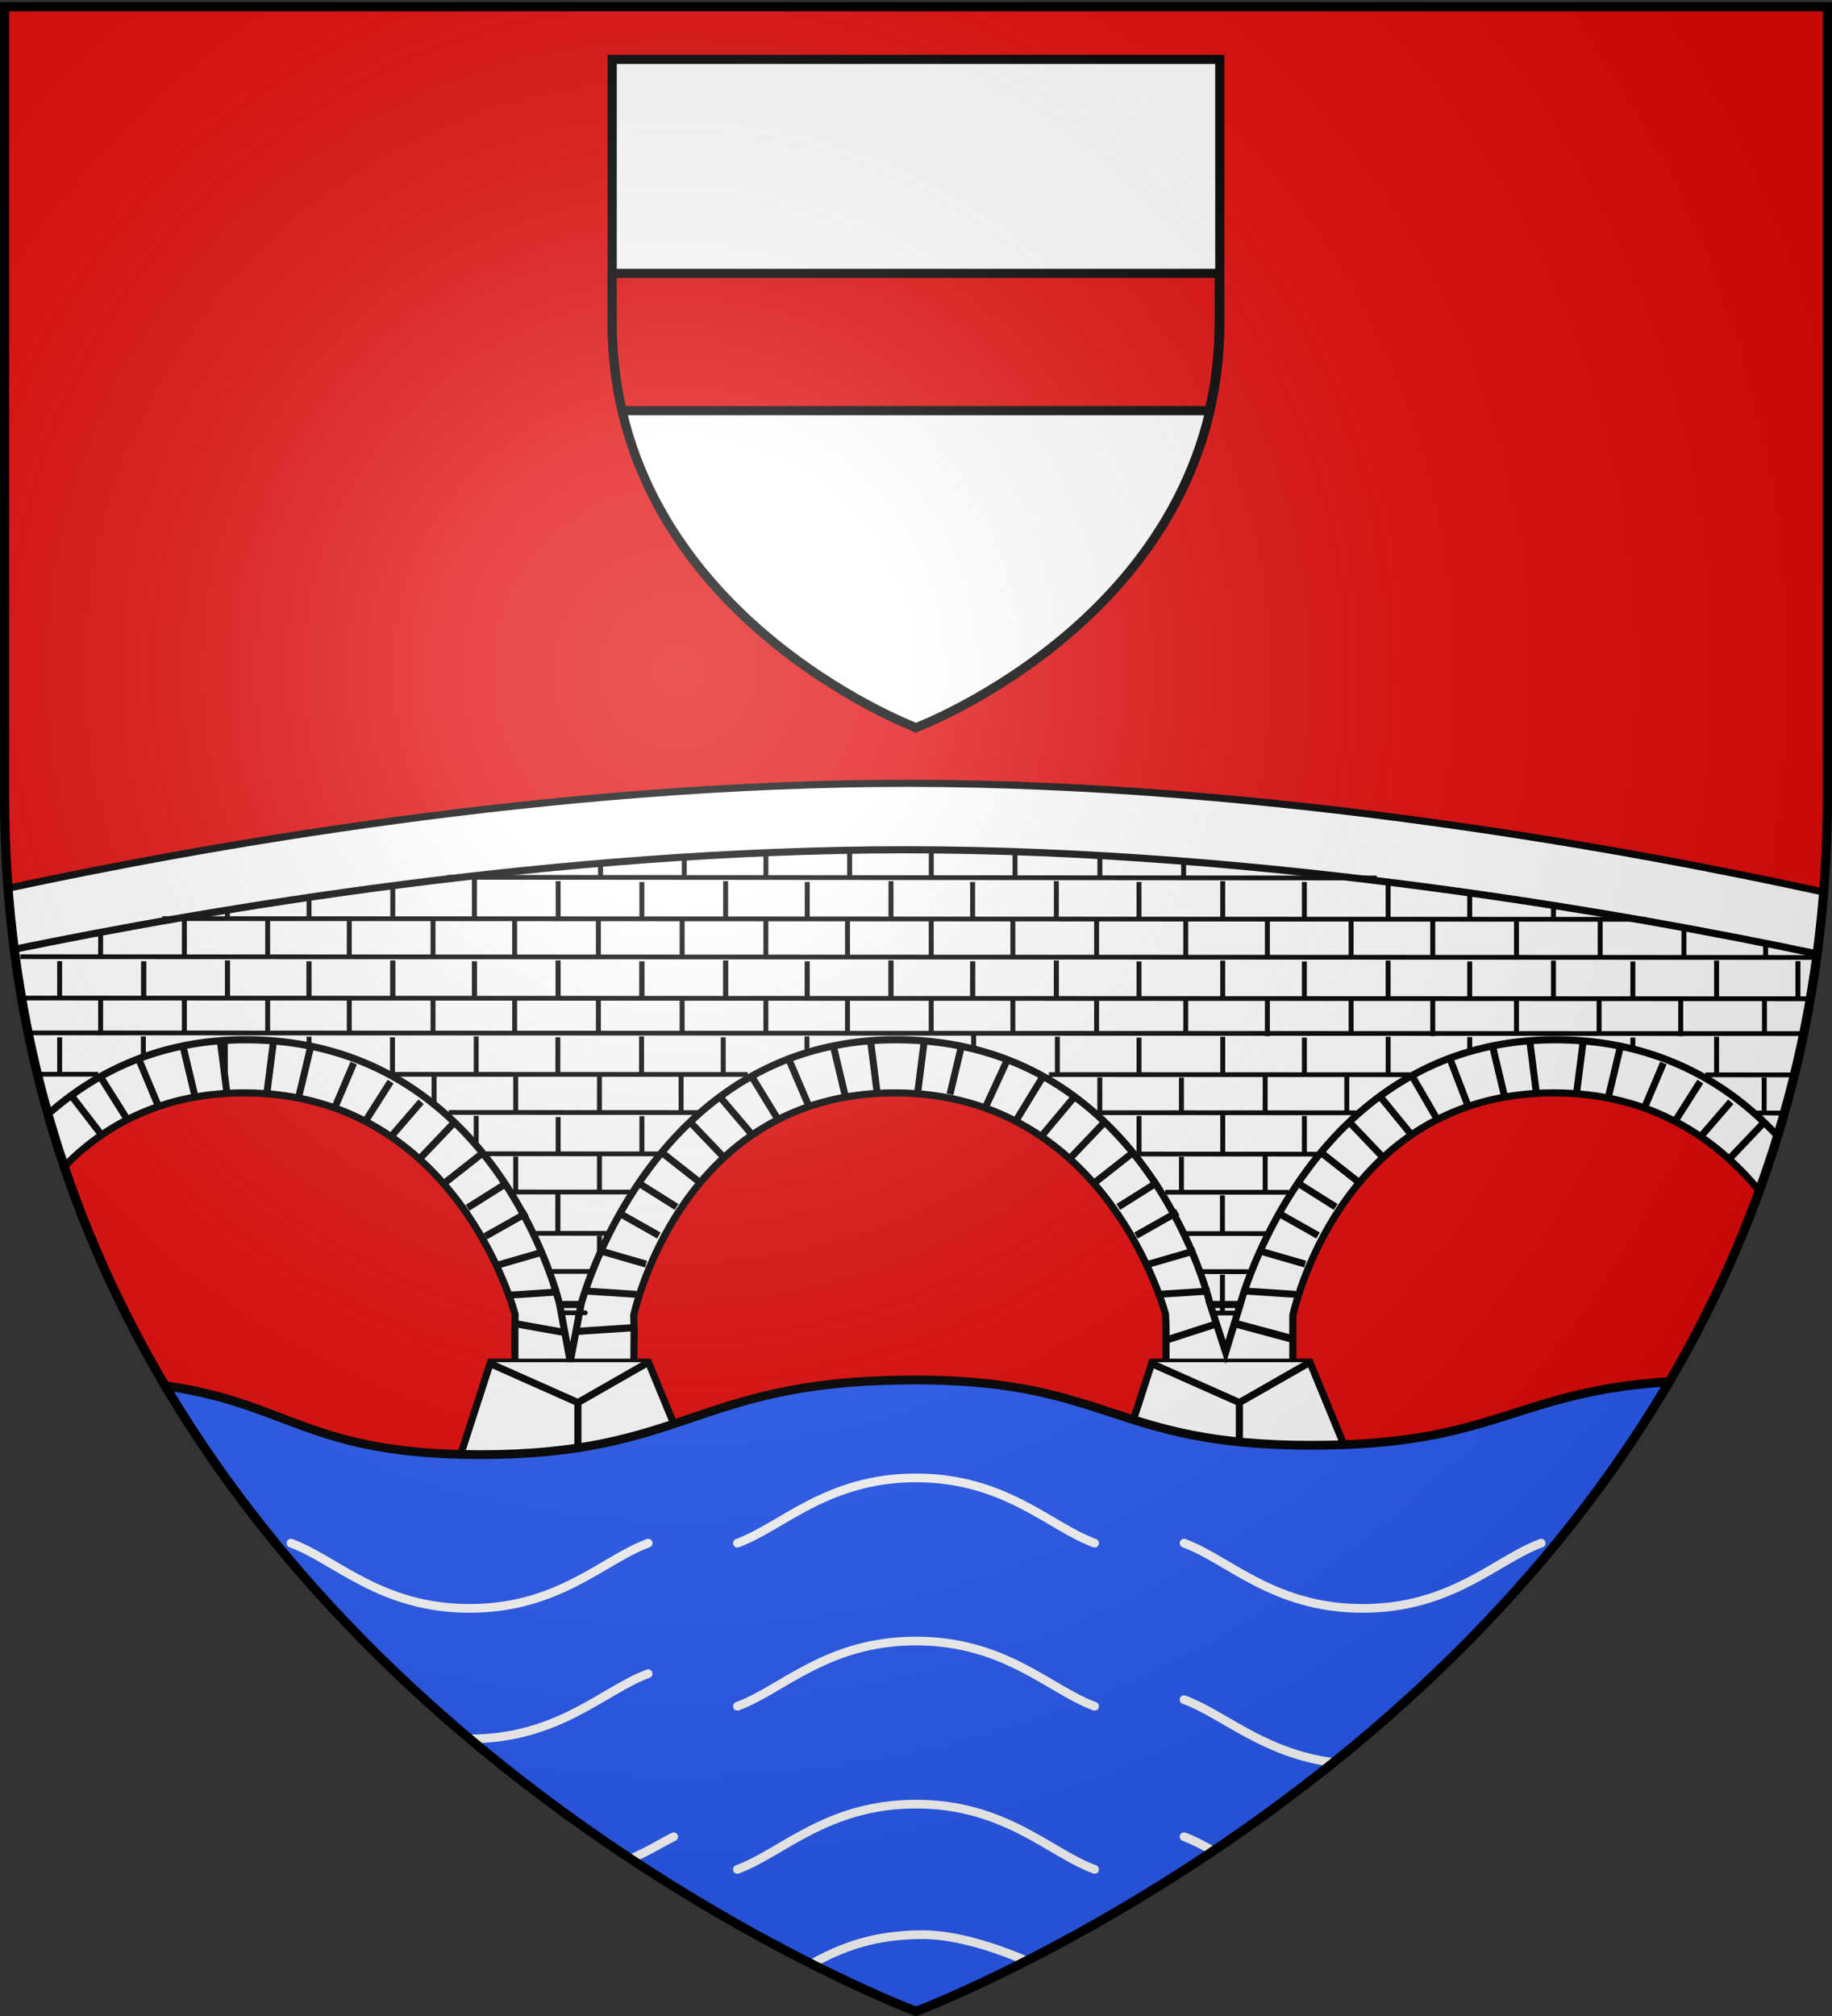 <svg xmlns="http://www.w3.org/2000/svg" xmlns:xlink="http://www.w3.org/1999/xlink" width="600" height="660" version="1.0"><rect width="100%" height="100%" fill="#333333" stroke="none"/><desc>Flag of Canton of Valais (Wallis)</desc><defs><pattern id="n" width="63.433" height="32.822" patternTransform="translate(706.076 -110.317)" patternUnits="userSpaceOnUse"><path d="M1 16.188V1m45.974 15.188v15.634H15.96V16.188M31.467 1v15.188M1 31.822h61.433M1 16.188h61.433" style="fill:none;fill-opacity:1;fill-rule:evenodd;stroke:#000;stroke-width:2;stroke-linecap:square;stroke-linejoin:miter;stroke-miterlimit:4;stroke-dasharray:none;stroke-opacity:1;display:inline"/></pattern><pattern xlink:href="#n" id="o" patternTransform="translate(706.076 -110.317)"/><pattern xlink:href="#n" id="p" patternTransform="translate(706.076 -110.317)"/><pattern xlink:href="#n" id="q" patternTransform="translate(706.076 -110.317)"/><pattern xlink:href="#o" id="u" patternTransform="translate(1455.798 -99.233)"/><pattern xlink:href="#p" id="s" patternTransform="translate(1455.798 -99.233)"/><pattern xlink:href="#q" id="r" patternTransform="translate(1455.798 -99.233)"/><pattern xlink:href="#F" id="E" patternTransform="translate(1455.798 -99.233)"/><pattern xlink:href="#G" id="D" patternTransform="translate(1455.798 -99.233)"/><pattern xlink:href="#H" id="C" patternTransform="translate(1455.798 -99.233)"/><pattern xlink:href="#y" id="F" patternTransform="translate(706.076 -110.317)"/><pattern xlink:href="#y" id="G" patternTransform="translate(706.076 -110.317)"/><pattern xlink:href="#y" id="H" patternTransform="translate(706.076 -110.317)"/><pattern id="y" width="63.433" height="32.822" patternTransform="translate(706.076 -110.317)" patternUnits="userSpaceOnUse"><path d="M1 16.188V1m45.974 15.188v15.634H15.96V16.188M31.467 1v15.188M1 31.822h61.433M1 16.188h61.433" style="fill:none;fill-opacity:1;fill-rule:evenodd;stroke:#000;stroke-width:2;stroke-linecap:square;stroke-linejoin:miter;stroke-miterlimit:4;stroke-dasharray:none;stroke-opacity:1;display:inline"/></pattern><pattern id="aG" width="63.433" height="32.822" patternTransform="translate(706.076 -110.317)" patternUnits="userSpaceOnUse"><path d="M1 16.188V1m45.974 15.188v15.634H15.96V16.188M31.467 1v15.188M1 31.822h61.433M1 16.188h61.433" style="fill:none;fill-opacity:1;fill-rule:evenodd;stroke:#000;stroke-width:2;stroke-linecap:square;stroke-linejoin:miter;stroke-miterlimit:4;stroke-dasharray:none;stroke-opacity:1;display:inline"/></pattern><pattern xlink:href="#aG" id="aH" patternTransform="translate(706.076 -110.317)"/><pattern xlink:href="#aG" id="aI" patternTransform="translate(706.076 -110.317)"/><pattern xlink:href="#aG" id="aJ" patternTransform="translate(706.076 -110.317)"/><pattern xlink:href="#aH" id="aM" patternTransform="translate(1455.798 -99.233)"/><pattern xlink:href="#aI" id="aL" patternTransform="translate(1455.798 -99.233)"/><pattern xlink:href="#aJ" id="aK" patternTransform="translate(1455.798 -99.233)"/><pattern xlink:href="#aX" id="aW" patternTransform="translate(1455.798 -99.233)"/><pattern xlink:href="#aY" id="aV" patternTransform="translate(1455.798 -99.233)"/><pattern xlink:href="#aZ" id="aU" patternTransform="translate(1455.798 -99.233)"/><pattern xlink:href="#aQ" id="aX" patternTransform="translate(706.076 -110.317)"/><pattern xlink:href="#aQ" id="aY" patternTransform="translate(706.076 -110.317)"/><pattern xlink:href="#aQ" id="aZ" patternTransform="translate(706.076 -110.317)"/><pattern id="aQ" width="63.433" height="32.822" patternTransform="translate(706.076 -110.317)" patternUnits="userSpaceOnUse"><path d="M1 16.188V1m45.974 15.188v15.634H15.96V16.188M31.467 1v15.188M1 31.822h61.433M1 16.188h61.433" style="fill:none;fill-opacity:1;fill-rule:evenodd;stroke:#000;stroke-width:2;stroke-linecap:square;stroke-linejoin:miter;stroke-miterlimit:4;stroke-dasharray:none;stroke-opacity:1;display:inline"/></pattern><g id="f"><path id="e" d="M0 0v1h.5z" transform="rotate(18 3.157 -.5)"/><use xlink:href="#e" width="810" height="540" transform="scale(-1 1)"/></g><g id="g"><use xlink:href="#f" width="810" height="540" transform="rotate(72)"/><use xlink:href="#f" width="810" height="540" transform="rotate(144)"/></g><g id="j"><path id="i" d="M0 0v1h.5z" transform="rotate(18 3.157 -.5)"/><use xlink:href="#i" width="810" height="540" transform="scale(-1 1)"/></g><g id="k"><use xlink:href="#j" width="810" height="540" transform="rotate(72)"/><use xlink:href="#j" width="810" height="540" transform="rotate(144)"/></g><g id="L"><path id="K" d="M0 0v1h.5z" transform="rotate(18 3.157 -.5)"/><use xlink:href="#K" width="810" height="540" transform="scale(-1 1)"/></g><g id="M"><use xlink:href="#L" width="810" height="540" transform="rotate(72)"/><use xlink:href="#L" width="810" height="540" transform="rotate(144)"/></g><g id="aa"><path id="Z" d="M0 0v1h.5z" transform="rotate(18 3.157 -.5)"/><use xlink:href="#Z" width="810" height="540" transform="scale(-1 1)"/></g><g id="ab"><use xlink:href="#aa" width="810" height="540" transform="rotate(72)"/><use xlink:href="#aa" width="810" height="540" transform="rotate(144)"/></g><g id="an"><path id="am" d="M0 0v1h.5z" transform="rotate(18 3.157 -.5)"/><use xlink:href="#am" width="810" height="540" transform="scale(-1 1)"/></g><g id="ao"><use xlink:href="#an" width="810" height="540" transform="rotate(72)"/><use xlink:href="#an" width="810" height="540" transform="rotate(144)"/></g><g id="aC"><path id="aB" d="M0 0v1h.5z" transform="rotate(18 3.157 -.5)"/><use xlink:href="#aB" width="810" height="540" transform="scale(-1 1)"/></g><g id="aD"><use xlink:href="#aC" width="810" height="540" transform="rotate(72)"/><use xlink:href="#aC" width="810" height="540" transform="rotate(144)"/></g><g id="bd"><path id="bc" d="M0 0v1h.5z" transform="rotate(18 3.157 -.5)"/><use xlink:href="#bc" width="810" height="540" transform="scale(-1 1)"/></g><g id="be"><use xlink:href="#bd" width="810" height="540" transform="rotate(72)"/><use xlink:href="#bd" width="810" height="540" transform="rotate(144)"/></g><g id="bh"><path id="bg" d="M0 0v1h.5z" transform="rotate(18 3.157 -.5)"/><use xlink:href="#bg" width="810" height="540" transform="scale(-1 1)"/></g><g id="bi"><use xlink:href="#bh" width="810" height="540" transform="rotate(72)"/><use xlink:href="#bh" width="810" height="540" transform="rotate(144)"/></g><radialGradient xlink:href="#a" id="bD" cx="221.445" cy="226.331" r="300" fx="221.445" fy="226.331" gradientTransform="matrix(1.353 0 0 1.349 -77.63 -85.747)" gradientUnits="userSpaceOnUse"/><linearGradient id="a"><stop offset="0" style="stop-color:white;stop-opacity:.314"/><stop offset=".19" style="stop-color:white;stop-opacity:.251"/><stop offset=".6" style="stop-color:#6b6b6b;stop-opacity:.125"/><stop offset="1" style="stop-color:black;stop-opacity:.125"/></linearGradient></defs><g style="display:inline"><path d="M300 658.5s298.5-112.32 298.5-397.772V2.176H1.5v258.552C1.5 546.18 300 658.5 300 658.5" style="fill:#e20909;fill-opacity:1;fill-rule:evenodd;stroke:none;stroke-width:1px;stroke-linecap:butt;stroke-linejoin:miter;stroke-opacity:1"/><g style="display:inline"><path d="M296.611 257.012c-116.068 0-232.064 20.955-294.281 34.312 2.488 32.747 8.949 63.066 18.375 91 13.008-13.23 31.857-23.968 58.812-23.968 69.863 0 88.72 72.5 88.72 72.5l-.063 5.593v31.25h38.75l.312-32.25-.156-4.25s15.281-72.843 85.5-72.843c69.862 0 88.687 72.5 88.687 72.5l.157 3.906v31.719h41.53v-35.282s15.282-72.843 85.5-72.843c32.275 0 53.643 15.475 67.313 32.125 10.849-29.81 18.341-62.382 21.157-97.844-60.46-13.242-180.25-35.625-300.313-35.625z" style="fill:#fff;fill-opacity:1;fill-rule:evenodd;stroke:#000;stroke-width:2.335;stroke-linecap:butt;stroke-linejoin:miter;stroke-miterlimit:4;stroke-opacity:1" transform="translate(.46 -.566)"/><g style="fill:#fff;fill-opacity:1"><path d="m247.487 505.85 15.557-48.083h66.468l19.799 48.084z" style="fill:#fff;fill-opacity:1;fill-rule:evenodd;stroke:#000;stroke-width:3;stroke-linecap:butt;stroke-linejoin:miter;stroke-miterlimit:4;stroke-opacity:1;stroke-dasharray:none" transform="matrix(.778 0 0 .778 -43.988 89.83)"/><path d="m261.63 457.767 38.183 16.971 29.699-16.97M299.813 473.324v31.113" style="fill:#fff;fill-opacity:1;fill-rule:evenodd;stroke:#000;stroke-width:3;stroke-linecap:butt;stroke-linejoin:miter;stroke-miterlimit:4;stroke-opacity:1;stroke-dasharray:none" transform="matrix(.778 0 0 .778 -43.988 89.83)"/></g><g style="fill:#fff;fill-opacity:1"><path d="m247.487 505.85 15.557-48.083h66.468l19.799 48.084z" style="fill:#fff;fill-opacity:1;fill-rule:evenodd;stroke:#000;stroke-width:3;stroke-linecap:butt;stroke-linejoin:miter;stroke-miterlimit:4;stroke-opacity:1;stroke-dasharray:none" transform="matrix(.778 0 0 .778 172.657 89.83)"/><path d="m261.63 457.767 38.183 16.971 29.699-16.97M299.813 473.324v31.113" style="fill:#fff;fill-opacity:1;fill-rule:evenodd;stroke:#000;stroke-width:3;stroke-linecap:butt;stroke-linejoin:miter;stroke-miterlimit:4;stroke-opacity:1;stroke-dasharray:none" transform="matrix(.778 0 0 .778 172.657 89.83)"/></g><path d="m23.366 359.848 9.982 12.99M32.636 353.417l9.118 14.464M45.076 347.537l6.66 15.939M59.617 343.65l3.678 15.42M71.701 341.447l2.102 16.521M182.63 423.505l-16.813 1.101M177.9 410.287l-15.235 4.406M172.122 397.62l-13.66 7.71M165.817 387.708l-13.135 8.26M157.936 377.794l-12.609 9.914M147.954 368.432l-10.508 11.015M137.446 361.273l-9.982 11.565M127.464 354.664l-8.406 13.217M115.38 348.606l-6.304 14.87M101.195 343.65l-3.678 15.42M89.111 341.447l-2.102 16.521" style="fill:none;stroke:#000;stroke-width:2.282;stroke-linecap:butt;stroke-linejoin:miter;stroke-miterlimit:4;stroke-opacity:1;stroke-dasharray:none" transform="translate(.46 -.566)"/><path d="m152.504 737.183 21.599 1.415M158.578 720.203l19.574 5.66M166.003 703.93l17.549 9.905M174.103 691.195l16.873 10.612M184.227 678.46l16.199 12.735M197.051 666.432l13.5 14.15M209.177 655.403l14.198 16.689M222.917 647.37l11.257 18.354M238.212 639.588l8.786 20.476M257.123 634.593l4.724 19.81M272.647 631.763l2.7 21.226" style="fill:none;stroke:#000;stroke-width:2.932;stroke-linecap:butt;stroke-linejoin:miter;stroke-miterlimit:4;stroke-opacity:1;stroke-dasharray:none" transform="matrix(.778 0 0 .778 72.978 -150.88)"/><path d="m152.504 737.183 21.599 1.415M158.578 720.203l19.574 5.66M166.003 703.93l17.549 9.905M174.103 691.195l16.873 10.612M184.227 678.46l16.199 12.735M197.051 666.432l13.5 14.15M209.406 655.403l13.969 16.689M222.688 646.913l11.486 18.811M237.754 640.046l9.244 20.018M257.123 634.593l4.724 19.81M272.647 631.763l2.7 21.226" style="fill:none;stroke:#000;stroke-width:2.932;stroke-linecap:butt;stroke-linejoin:miter;stroke-miterlimit:4;stroke-opacity:1;stroke-dasharray:none" transform="matrix(-.778 0 0 .778 514.84 -150.88)"/><path d="m152.504 737.183 21.599 1.415M158.578 720.203l19.574 5.66M166.003 703.93l17.549 9.905M174.103 691.195l16.873 10.612M184.227 678.46l16.199 12.735M197.051 666.432l13.5 14.15M210.321 656.09l13.054 16.002M223.375 647.142l10.799 18.582M239.127 639.588l7.871 20.476M257.123 634.593l4.724 19.81M272.647 631.763l2.7 21.226" style="fill:none;stroke:#000;stroke-width:2.932;stroke-linecap:butt;stroke-linejoin:miter;stroke-miterlimit:4;stroke-opacity:1;stroke-dasharray:none" transform="matrix(.778 0 0 .778 288.87 -150.88)"/><path d="m576.89 368.432-10.507 11.015M566.383 361.273l-9.982 11.565M556.4 354.664l-8.406 13.217M544.317 348.606l-6.305 14.87M530.131 343.65l-3.677 15.42M518.048 341.447l-2.102 16.521" style="fill:none;stroke:#000;stroke-width:2.282;stroke-linecap:butt;stroke-linejoin:miter;stroke-miterlimit:4;stroke-opacity:1;stroke-dasharray:none" transform="translate(.46 -.566)"/><path d="M182.83 427.637s-20.006-85.649-101.5-86.656c-28.714-.355-50.186 10.3-65.938 24.25m380.5 62.406s-20.037-85.649-101.53-86.656c-81.49-1.008-104.532 86.656-104.532 86.656m370.094 0a370.5 370.5 0 0 0 21.843-55.094c-15.593-16.86-38.498-31.154-71.5-31.562-81.49-1.008-104.562 86.656-104.562 86.656m-222.875 0 3.469 18.687 3.53-18.687zm213.062 0 5.063 15.594 4.75-15.594z" style="fill:none;stroke:#000;stroke-width:2.335;stroke-linecap:butt;stroke-linejoin:miter;stroke-miterlimit:4;stroke-opacity:1" transform="translate(.46 -.566)"/><path d="m381.68 439.229 15.428-4.981" style="fill:none;stroke:#000;stroke-width:2.335;stroke-linecap:butt;stroke-linejoin:miter;stroke-miterlimit:4;stroke-opacity:1;stroke-dasharray:none" transform="translate(.46 -.566)"/><path d="m404.777 434.07 18.267 4.907" style="fill:none;stroke:#000;stroke-width:2.53;stroke-linecap:butt;stroke-linejoin:miter;stroke-miterlimit:4;stroke-opacity:1;stroke-dasharray:none" transform="translate(.46 -.566)"/><path d="m168.436 433.938 15.492 2.771M188.21 436.457l19.146-1.26M594.799 312.887c-60.823-12.818-179.76-34.125-298.907-34.125-114.434 0-228.77 19.65-291.53 32.562" style="fill:none;stroke:#000;stroke-width:2.335;stroke-linecap:butt;stroke-linejoin:miter;stroke-miterlimit:4;stroke-opacity:1;stroke-dasharray:none" transform="translate(.46 -.566)"/><path d="m42.424 816.653 391.254.302M-77.49 834.045l624.674.302" style="fill:none;stroke:#000;stroke-width:2;stroke-linecap:butt;stroke-linejoin:miter;stroke-miterlimit:4;stroke-opacity:1;stroke-dasharray:none" transform="matrix(.778 0 0 .778 113.474 -348.151)"/><path d="m-137.33 816.653 755.625.302M-135.21 834.045l750.635.302" style="fill:none;stroke:#000;stroke-width:2;stroke-linecap:butt;stroke-linejoin:miter;stroke-miterlimit:4;stroke-opacity:1;stroke-dasharray:none" transform="matrix(.778 0 0 .778 113.474 -322.144)"/><path d="m-132.598 816.653 745.246.302M572.038 834.3c44.17.014 10.351.025 36.117.034m-312.436-.138c58.895.019 96.735.038 151.949.055m-427.352-.159 148.628.049m-298.602-.096s-.6.005 25.166.013" style="fill:none;stroke:#000;stroke-width:2;stroke-linecap:butt;stroke-linejoin:miter;stroke-miterlimit:4;stroke-opacity:1;stroke-dasharray:none" transform="matrix(.778 0 0 .778 113.474 -297.206)"/><path d="m593.22 816.908 11.293.047m-287.511-.151c54.632.019 57.545.038 108.763.055M43.07 816.7c40.974.014 54.451.031 105.669.049M333.25 834.196c54.717.019 23.848.038 75.146.055m-349.549-.159c41.039.015 21.48.031 72.778.049" style="fill:none;stroke:#000;stroke-width:2;stroke-linecap:butt;stroke-linejoin:miter;stroke-miterlimit:4;stroke-opacity:1;stroke-dasharray:none" transform="matrix(.778 0 0 .778 113.474 -271.2)"/><path d="m344.669 816.842 51.972.017m-327.393-.11 49.973.016M352.628 834.237c54.15.03-51.913-.012 34.817.014m-308.354-.11 30.37.01" style="fill:none;stroke:#000;stroke-width:2;stroke-linecap:butt;stroke-linejoin:miter;stroke-miterlimit:4;stroke-opacity:1;stroke-dasharray:none" transform="matrix(.778 0 0 .778 113.474 -245.192)"/><path d="M359.256 816.804c54.66.019-29.84.038 21.404.055m-295.888-.11 18.913.007M363.982 834.224c26.889.01-14.935.019 10.673.027m-285.363-.11c25.609.009-1.673.027 8.085.027" style="fill:none;stroke:#000;stroke-width:2;stroke-linecap:butt;stroke-linejoin:miter;stroke-miterlimit:4;stroke-opacity:1;stroke-dasharray:none" transform="matrix(.778 0 0 .778 113.474 -219.185)"/><g style="stroke:#000;stroke-width:2;stroke-miterlimit:4;stroke-opacity:1;stroke-dasharray:none"><path d="M294.864 326.246v14.849" style="fill:none;stroke:#000;stroke-width:2;stroke-linecap:butt;stroke-linejoin:miter;stroke-miterlimit:4;stroke-opacity:1;stroke-dasharray:none" transform="translate(-28.029 25.14)scale(.808)"/><path d="M328.805 325.892v14.85" style="fill:none;stroke:#000;stroke-width:2;stroke-linecap:butt;stroke-linejoin:miter;stroke-miterlimit:4;stroke-opacity:1;stroke-dasharray:none;display:inline" transform="translate(-28.029 25.14)scale(.808)"/></g><g style="stroke:#000;stroke-width:2;stroke-miterlimit:4;stroke-opacity:1;stroke-dasharray:none;display:inline"><path d="M294.864 326.246v14.849" style="fill:none;stroke:#000;stroke-width:2;stroke-linecap:butt;stroke-linejoin:miter;stroke-miterlimit:4;stroke-opacity:1;stroke-dasharray:none" transform="translate(26.132 25.14)scale(.808)"/><path d="M328.805 325.892v14.85" style="fill:none;stroke:#000;stroke-width:2;stroke-linecap:butt;stroke-linejoin:miter;stroke-miterlimit:4;stroke-opacity:1;stroke-dasharray:none;display:inline" transform="translate(26.132 25.14)scale(.808)"/></g><g style="stroke:#000;stroke-width:2;stroke-miterlimit:4;stroke-opacity:1;stroke-dasharray:none;display:inline"><path d="M294.864 326.246v14.849" style="fill:none;stroke:#000;stroke-width:2;stroke-linecap:butt;stroke-linejoin:miter;stroke-miterlimit:4;stroke-opacity:1;stroke-dasharray:none" transform="translate(80.293 25.14)scale(.808)"/><path d="M328.805 325.892v14.85" style="fill:none;stroke:#000;stroke-width:2;stroke-linecap:butt;stroke-linejoin:miter;stroke-miterlimit:4;stroke-opacity:1;stroke-dasharray:none;display:inline" transform="translate(80.293 25.14)scale(.808)"/></g><g style="stroke:#000;stroke-width:2;stroke-miterlimit:4;stroke-opacity:1;stroke-dasharray:none"><path d="M328.805 337.432v3.31" style="fill:none;stroke:#000;stroke-width:2;stroke-linecap:butt;stroke-linejoin:miter;stroke-miterlimit:4;stroke-opacity:1;stroke-dasharray:none;display:inline" transform="translate(-191.196 25.14)scale(.808)"/></g><g style="stroke:#000;stroke-width:2;stroke-miterlimit:4;stroke-opacity:1;stroke-dasharray:none;display:inline"><path d="M294.864 332.09v9.005" style="fill:none;stroke:#000;stroke-width:2;stroke-linecap:butt;stroke-linejoin:miter;stroke-miterlimit:4;stroke-opacity:1;stroke-dasharray:none" transform="translate(-137.035 25.14)scale(.808)"/><path d="M328.805 327.767v12.974" style="fill:none;stroke:#000;stroke-width:2;stroke-linecap:butt;stroke-linejoin:miter;stroke-miterlimit:4;stroke-opacity:1;stroke-dasharray:none;display:inline" transform="translate(-137.035 25.14)scale(.808)"/></g><g style="stroke:#000;stroke-width:2;stroke-miterlimit:4;stroke-opacity:1;stroke-dasharray:none;display:inline"><path d="M294.864 324.702v16.393" style="fill:none;stroke:#000;stroke-width:2;stroke-linecap:butt;stroke-linejoin:miter;stroke-miterlimit:4;stroke-opacity:1;stroke-dasharray:none" transform="translate(-82.874 25.14)scale(.808)"/><path d="M328.805 325.892v14.85" style="fill:none;stroke:#000;stroke-width:2;stroke-linecap:butt;stroke-linejoin:miter;stroke-miterlimit:4;stroke-opacity:1;stroke-dasharray:none;display:inline" transform="translate(-82.874 25.14)scale(.808)"/></g><g style="stroke:#000;stroke-width:2;stroke-miterlimit:4;stroke-opacity:1;stroke-dasharray:none"><path d="M294.864 326.246v14.849" style="fill:none;stroke:#000;stroke-width:2;stroke-linecap:butt;stroke-linejoin:miter;stroke-miterlimit:4;stroke-opacity:1;stroke-dasharray:none" transform="translate(-28.029 51.147)scale(.808)"/><path d="M328.805 325.892v14.85" style="fill:none;stroke:#000;stroke-width:2;stroke-linecap:butt;stroke-linejoin:miter;stroke-miterlimit:4;stroke-opacity:1;stroke-dasharray:none;display:inline" transform="translate(-28.029 51.147)scale(.808)"/></g><g style="stroke:#000;stroke-width:2;stroke-miterlimit:4;stroke-opacity:1;stroke-dasharray:none;display:inline"><path d="M294.864 326.246v14.849" style="fill:none;stroke:#000;stroke-width:2;stroke-linecap:butt;stroke-linejoin:miter;stroke-miterlimit:4;stroke-opacity:1;stroke-dasharray:none" transform="translate(26.132 51.147)scale(.808)"/><path d="M328.805 325.892v14.85" style="fill:none;stroke:#000;stroke-width:2;stroke-linecap:butt;stroke-linejoin:miter;stroke-miterlimit:4;stroke-opacity:1;stroke-dasharray:none;display:inline" transform="translate(26.132 51.147)scale(.808)"/></g><g style="stroke:#000;stroke-width:2;stroke-miterlimit:4;stroke-opacity:1;stroke-dasharray:none;display:inline"><path d="M294.864 326.246v14.849" style="fill:none;stroke:#000;stroke-width:2;stroke-linecap:butt;stroke-linejoin:miter;stroke-miterlimit:4;stroke-opacity:1;stroke-dasharray:none" transform="translate(80.293 51.147)scale(.808)"/><path d="M328.805 325.892v14.85" style="fill:none;stroke:#000;stroke-width:2;stroke-linecap:butt;stroke-linejoin:miter;stroke-miterlimit:4;stroke-opacity:1;stroke-dasharray:none;display:inline" transform="translate(80.293 51.147)scale(.808)"/></g><g style="stroke:#000;stroke-width:2;stroke-miterlimit:4;stroke-opacity:1;stroke-dasharray:none"><path d="M294.864 326.246v14.849" style="fill:none;stroke:#000;stroke-width:2;stroke-linecap:butt;stroke-linejoin:miter;stroke-miterlimit:4;stroke-opacity:1;stroke-dasharray:none" transform="translate(-191.196 51.147)scale(.808)"/><path d="M328.805 325.892v14.85" style="fill:none;stroke:#000;stroke-width:2;stroke-linecap:butt;stroke-linejoin:miter;stroke-miterlimit:4;stroke-opacity:1;stroke-dasharray:none;display:inline" transform="translate(-191.196 51.147)scale(.808)"/></g><g style="stroke:#000;stroke-width:2;stroke-miterlimit:4;stroke-opacity:1;stroke-dasharray:none;display:inline"><path d="M294.864 326.246v14.849" style="fill:none;stroke:#000;stroke-width:2;stroke-linecap:butt;stroke-linejoin:miter;stroke-miterlimit:4;stroke-opacity:1;stroke-dasharray:none" transform="translate(-137.035 51.147)scale(.808)"/><path d="M328.805 325.892v14.85" style="fill:none;stroke:#000;stroke-width:2;stroke-linecap:butt;stroke-linejoin:miter;stroke-miterlimit:4;stroke-opacity:1;stroke-dasharray:none;display:inline" transform="translate(-137.035 51.147)scale(.808)"/></g><g style="stroke:#000;stroke-width:2;stroke-miterlimit:4;stroke-opacity:1;stroke-dasharray:none;display:inline"><path d="M294.864 326.246v14.849" style="fill:none;stroke:#000;stroke-width:2;stroke-linecap:butt;stroke-linejoin:miter;stroke-miterlimit:4;stroke-opacity:1;stroke-dasharray:none" transform="translate(-82.874 51.147)scale(.808)"/><path d="M328.805 325.892v14.85" style="fill:none;stroke:#000;stroke-width:2;stroke-linecap:butt;stroke-linejoin:miter;stroke-miterlimit:4;stroke-opacity:1;stroke-dasharray:none;display:inline" transform="translate(-82.874 51.147)scale(.808)"/></g><g style="stroke:#000;stroke-width:2;stroke-miterlimit:4;stroke-opacity:1;stroke-dasharray:none"><path d="M294.864 326.246v14.849" style="fill:none;stroke:#000;stroke-width:2;stroke-linecap:butt;stroke-linejoin:miter;stroke-miterlimit:4;stroke-opacity:1;stroke-dasharray:none" transform="translate(-28.029 51.147)scale(.808)"/><path d="M328.805 325.892v14.85" style="fill:none;stroke:#000;stroke-width:2;stroke-linecap:butt;stroke-linejoin:miter;stroke-miterlimit:4;stroke-opacity:1;stroke-dasharray:none;display:inline" transform="translate(-28.029 51.147)scale(.808)"/></g><g style="stroke:#000;stroke-width:2;stroke-miterlimit:4;stroke-opacity:1;stroke-dasharray:none;display:inline"><path d="M294.864 326.246v14.849" style="fill:none;stroke:#000;stroke-width:2;stroke-linecap:butt;stroke-linejoin:miter;stroke-miterlimit:4;stroke-opacity:1;stroke-dasharray:none" transform="translate(26.132 51.147)scale(.808)"/><path d="M328.805 325.892v14.85" style="fill:none;stroke:#000;stroke-width:2;stroke-linecap:butt;stroke-linejoin:miter;stroke-miterlimit:4;stroke-opacity:1;stroke-dasharray:none;display:inline" transform="translate(26.132 51.147)scale(.808)"/></g><g style="stroke:#000;stroke-width:2;stroke-miterlimit:4;stroke-opacity:1;stroke-dasharray:none;display:inline"><path d="M294.864 326.246v14.849" style="fill:none;stroke:#000;stroke-width:2;stroke-linecap:butt;stroke-linejoin:miter;stroke-miterlimit:4;stroke-opacity:1;stroke-dasharray:none" transform="translate(80.293 51.147)scale(.808)"/><path d="M328.805 325.892v14.85" style="fill:none;stroke:#000;stroke-width:2;stroke-linecap:butt;stroke-linejoin:miter;stroke-miterlimit:4;stroke-opacity:1;stroke-dasharray:none;display:inline" transform="translate(80.293 51.147)scale(.808)"/></g><g style="stroke:#000;stroke-width:2;stroke-miterlimit:4;stroke-opacity:1;stroke-dasharray:none"><path d="M294.864 326.246v14.849" style="fill:none;stroke:#000;stroke-width:2;stroke-linecap:butt;stroke-linejoin:miter;stroke-miterlimit:4;stroke-opacity:1;stroke-dasharray:none" transform="translate(-191.196 51.147)scale(.808)"/><path d="M328.805 325.892v14.85" style="fill:none;stroke:#000;stroke-width:2;stroke-linecap:butt;stroke-linejoin:miter;stroke-miterlimit:4;stroke-opacity:1;stroke-dasharray:none;display:inline" transform="translate(-191.196 51.147)scale(.808)"/></g><g style="stroke:#000;stroke-width:2;stroke-miterlimit:4;stroke-opacity:1;stroke-dasharray:none;display:inline"><path d="M294.864 326.246v14.849" style="fill:none;stroke:#000;stroke-width:2;stroke-linecap:butt;stroke-linejoin:miter;stroke-miterlimit:4;stroke-opacity:1;stroke-dasharray:none" transform="translate(-137.035 51.147)scale(.808)"/><path d="M328.805 325.892v14.85" style="fill:none;stroke:#000;stroke-width:2;stroke-linecap:butt;stroke-linejoin:miter;stroke-miterlimit:4;stroke-opacity:1;stroke-dasharray:none;display:inline" transform="translate(-137.035 51.147)scale(.808)"/></g><g style="stroke:#000;stroke-width:2;stroke-miterlimit:4;stroke-opacity:1;stroke-dasharray:none;display:inline"><path d="M294.864 326.246v14.849" style="fill:none;stroke:#000;stroke-width:2;stroke-linecap:butt;stroke-linejoin:miter;stroke-miterlimit:4;stroke-opacity:1;stroke-dasharray:none" transform="translate(-82.874 51.147)scale(.808)"/><path d="M328.805 325.892v14.85" style="fill:none;stroke:#000;stroke-width:2;stroke-linecap:butt;stroke-linejoin:miter;stroke-miterlimit:4;stroke-opacity:1;stroke-dasharray:none;display:inline" transform="translate(-82.874 51.147)scale(.808)"/></g><path d="M128.084 340.154v11.993" style="fill:none;stroke:#000;stroke-width:1.615;stroke-linecap:butt;stroke-linejoin:miter;stroke-miterlimit:4;stroke-opacity:1;stroke-dasharray:none" transform="translate(.46 -.566)"/><path d="M155.497 339.868v11.994" style="fill:none;stroke:#000;stroke-width:1.615;stroke-linecap:butt;stroke-linejoin:miter;stroke-miterlimit:4;stroke-opacity:1;stroke-dasharray:none;display:inline" transform="translate(.46 -.566)"/><path d="M182.245 340.154v11.993" style="fill:none;stroke:#000;stroke-width:1.615;stroke-linecap:butt;stroke-linejoin:miter;stroke-miterlimit:4;stroke-opacity:1;stroke-dasharray:none" transform="translate(.46 -.566)"/><path d="M209.658 339.868v11.994" style="fill:none;stroke:#000;stroke-width:1.615;stroke-linecap:butt;stroke-linejoin:miter;stroke-miterlimit:4;stroke-opacity:1;stroke-dasharray:none;display:inline" transform="translate(.46 -.566)"/><path d="M236.406 340.154v11.993" style="fill:none;stroke:#000;stroke-width:1.615;stroke-linecap:butt;stroke-linejoin:miter;stroke-miterlimit:4;stroke-opacity:1;stroke-dasharray:none" transform="translate(.46 -.566)"/><path d="M263.82 339.868v5.403M155.497 365.875v8.965" style="fill:none;stroke:#000;stroke-width:1.615;stroke-linecap:butt;stroke-linejoin:miter;stroke-miterlimit:4;stroke-opacity:1;stroke-dasharray:none;display:inline" transform="translate(.46 -.566)"/><g style="stroke:#000;stroke-width:2;stroke-miterlimit:4;stroke-opacity:1;stroke-dasharray:none;display:inline"><path d="M294.864 326.246v14.849" style="fill:none;stroke:#000;stroke-width:2;stroke-linecap:butt;stroke-linejoin:miter;stroke-miterlimit:4;stroke-opacity:1;stroke-dasharray:none" transform="translate(-55.452 102.092)scale(.808)"/><path d="M328.805 325.892v14.85" style="fill:none;stroke:#000;stroke-width:2;stroke-linecap:butt;stroke-linejoin:miter;stroke-miterlimit:4;stroke-opacity:1;stroke-dasharray:none;display:inline" transform="translate(-55.452 102.092)scale(.808)"/></g><path d="M182.245 391.33v12.778" style="fill:none;stroke:#000;stroke-width:1.667;stroke-linecap:butt;stroke-linejoin:miter;stroke-miterlimit:4;stroke-opacity:1;stroke-dasharray:none" transform="translate(.46 -.566)"/><path d="M19.078 340.154v11.993" style="fill:none;stroke:#000;stroke-width:1.615;stroke-linecap:butt;stroke-linejoin:miter;stroke-miterlimit:4;stroke-opacity:1;stroke-dasharray:none" transform="translate(.46 -.566)"/><path d="M46.491 339.868v6.294" style="fill:none;stroke:#000;stroke-width:1.615;stroke-linecap:butt;stroke-linejoin:miter;stroke-miterlimit:4;stroke-opacity:1;stroke-dasharray:none;display:inline" transform="translate(.46 -.566)"/><g style="stroke:#000;stroke-width:2;stroke-miterlimit:4;stroke-opacity:1;stroke-dasharray:none;display:inline"><path d="M294.864 326.246v14.849" style="fill:none;stroke:#000;stroke-width:2;stroke-linecap:butt;stroke-linejoin:miter;stroke-miterlimit:4;stroke-opacity:1;stroke-dasharray:none" transform="translate(-164.457 76.085)scale(.808)"/><path d="M328.805 325.892v3.602" style="fill:none;stroke:#000;stroke-width:2;stroke-linecap:butt;stroke-linejoin:miter;stroke-miterlimit:4;stroke-opacity:1;stroke-dasharray:none;display:inline" transform="translate(-164.457 76.085)scale(.808)"/></g><g style="stroke:#000;stroke-width:2;stroke-miterlimit:4;stroke-opacity:1;stroke-dasharray:none"><path d="M294.864 326.246v14.849" style="fill:none;stroke:#000;stroke-width:2;stroke-linecap:butt;stroke-linejoin:miter;stroke-miterlimit:4;stroke-opacity:1;stroke-dasharray:none" transform="translate(134.782 51.147)scale(.808)"/><path d="M328.805 325.892v14.85" style="fill:none;stroke:#000;stroke-width:2;stroke-linecap:butt;stroke-linejoin:miter;stroke-miterlimit:4;stroke-opacity:1;stroke-dasharray:none;display:inline" transform="translate(134.782 51.147)scale(.808)"/></g><g style="stroke:#000;stroke-width:2;stroke-miterlimit:4;stroke-opacity:1;stroke-dasharray:none;display:inline"><path d="M294.864 326.246v14.849" style="fill:none;stroke:#000;stroke-width:2;stroke-linecap:butt;stroke-linejoin:miter;stroke-miterlimit:4;stroke-opacity:1;stroke-dasharray:none" transform="translate(188.943 51.147)scale(.808)"/><path d="M328.805 325.892v14.85" style="fill:none;stroke:#000;stroke-width:2;stroke-linecap:butt;stroke-linejoin:miter;stroke-miterlimit:4;stroke-opacity:1;stroke-dasharray:none;display:inline" transform="translate(188.943 51.147)scale(.808)"/></g><g style="stroke:#000;stroke-width:2;stroke-miterlimit:4;stroke-opacity:1;stroke-dasharray:none;display:inline"><path d="M294.864 326.246v14.849" style="fill:none;stroke:#000;stroke-width:2;stroke-linecap:butt;stroke-linejoin:miter;stroke-miterlimit:4;stroke-opacity:1;stroke-dasharray:none" transform="translate(243.103 51.147)scale(.808)"/><path d="M328.805 325.892v14.85" style="fill:none;stroke:#000;stroke-width:2;stroke-linecap:butt;stroke-linejoin:miter;stroke-miterlimit:4;stroke-opacity:1;stroke-dasharray:none;display:inline" transform="translate(243.103 51.147)scale(.808)"/></g><g style="stroke:#000;stroke-width:2;stroke-miterlimit:4;stroke-opacity:1;stroke-dasharray:none"><path d="M294.864 326.246v14.849" style="fill:none;stroke:#000;stroke-width:2;stroke-linecap:butt;stroke-linejoin:miter;stroke-miterlimit:4;stroke-opacity:1;stroke-dasharray:none" transform="translate(134.782 25.14)scale(.808)"/><path d="M328.805 325.892v14.85" style="fill:none;stroke:#000;stroke-width:2;stroke-linecap:butt;stroke-linejoin:miter;stroke-miterlimit:4;stroke-opacity:1;stroke-dasharray:none;display:inline" transform="translate(134.782 25.14)scale(.808)"/></g><g style="stroke:#000;stroke-width:2;stroke-miterlimit:4;stroke-opacity:1;stroke-dasharray:none;display:inline"><path d="M294.864 326.246v14.849" style="fill:none;stroke:#000;stroke-width:2;stroke-linecap:butt;stroke-linejoin:miter;stroke-miterlimit:4;stroke-opacity:1;stroke-dasharray:none" transform="translate(188.943 25.14)scale(.808)"/><path d="M328.805 325.892v14.85" style="fill:none;stroke:#000;stroke-width:2;stroke-linecap:butt;stroke-linejoin:miter;stroke-miterlimit:4;stroke-opacity:1;stroke-dasharray:none;display:inline" transform="translate(188.943 25.14)scale(.808)"/></g><g style="stroke:#000;stroke-width:2;stroke-miterlimit:4;stroke-opacity:1;stroke-dasharray:none;display:inline"><path d="M294.864 330.3v10.795" style="fill:none;stroke:#000;stroke-width:2;stroke-linecap:butt;stroke-linejoin:miter;stroke-miterlimit:4;stroke-opacity:1;stroke-dasharray:none" transform="translate(243.103 25.14)scale(.808)"/><path d="M328.805 335.717v5.024" style="fill:none;stroke:#000;stroke-width:2;stroke-linecap:butt;stroke-linejoin:miter;stroke-miterlimit:4;stroke-opacity:1;stroke-dasharray:none;display:inline" transform="translate(243.103 25.14)scale(.808)"/></g><g style="stroke:#000;stroke-width:2;stroke-miterlimit:4;stroke-opacity:1;stroke-dasharray:none"><path d="M294.864 325.143v6.248" style="fill:none;stroke:#000;stroke-width:2;stroke-linecap:butt;stroke-linejoin:miter;stroke-miterlimit:4;stroke-opacity:1;stroke-dasharray:none" transform="translate(80.63 76.085)scale(.808)"/><path d="M328.805 325.892v14.85" style="fill:none;stroke:#000;stroke-width:2;stroke-linecap:butt;stroke-linejoin:miter;stroke-miterlimit:4;stroke-opacity:1;stroke-dasharray:none;display:inline" transform="translate(80.63 76.085)scale(.808)"/></g><g style="stroke:#000;stroke-width:2;stroke-miterlimit:4;stroke-opacity:1;stroke-dasharray:none;display:inline"><path d="M294.864 326.246v14.849" style="fill:none;stroke:#000;stroke-width:2;stroke-linecap:butt;stroke-linejoin:miter;stroke-miterlimit:4;stroke-opacity:1;stroke-dasharray:none" transform="translate(134.791 76.085)scale(.808)"/><path d="M328.805 325.892v14.85" style="fill:none;stroke:#000;stroke-width:2;stroke-linecap:butt;stroke-linejoin:miter;stroke-miterlimit:4;stroke-opacity:1;stroke-dasharray:none;display:inline" transform="translate(134.791 76.085)scale(.808)"/></g><g style="stroke:#000;stroke-width:2;stroke-miterlimit:4;stroke-opacity:1;stroke-dasharray:none;display:inline"><path d="M294.864 326.246v14.849" style="fill:none;stroke:#000;stroke-width:2;stroke-linecap:butt;stroke-linejoin:miter;stroke-miterlimit:4;stroke-opacity:1;stroke-dasharray:none" transform="translate(188.952 76.085)scale(.808)"/><path d="M328.805 325.892v14.85" style="fill:none;stroke:#000;stroke-width:2;stroke-linecap:butt;stroke-linejoin:miter;stroke-miterlimit:4;stroke-opacity:1;stroke-dasharray:none;display:inline" transform="translate(188.952 76.085)scale(.808)"/></g><g style="stroke:#000;stroke-width:2;stroke-miterlimit:4;stroke-opacity:1;stroke-dasharray:none;display:inline"><path d="M294.864 326.246v16.172" style="fill:none;stroke:#000;stroke-width:2;stroke-linecap:butt;stroke-linejoin:miter;stroke-miterlimit:4;stroke-opacity:1;stroke-dasharray:none" transform="translate(134.791 101.736)scale(.808)"/><path d="M328.805 325.892v16.393" style="fill:none;stroke:#000;stroke-width:2;stroke-linecap:butt;stroke-linejoin:miter;stroke-miterlimit:4;stroke-opacity:1;stroke-dasharray:none;display:inline" transform="translate(134.791 101.736)scale(.808)"/></g><g style="stroke:#000;stroke-width:2;stroke-miterlimit:4;stroke-opacity:1;stroke-dasharray:none;display:inline"><path d="M294.864 326.246v14.849" style="fill:none;stroke:#000;stroke-width:2;stroke-linecap:butt;stroke-linejoin:miter;stroke-miterlimit:4;stroke-opacity:1;stroke-dasharray:none" transform="translate(188.952 101.736)scale(.808)"/></g><path d="M399.9 391.882v11.994M399.9 417.89v11.993" style="fill:none;stroke:#000;stroke-width:1.615;stroke-linecap:butt;stroke-linejoin:miter;stroke-miterlimit:4;stroke-opacity:1;stroke-dasharray:none;display:inline" transform="translate(.46 -.566)"/><g style="stroke:#000;stroke-width:2;stroke-miterlimit:4;stroke-opacity:1;stroke-dasharray:none"><path d="M294.864 326.246v14.849" style="fill:none;stroke:#000;stroke-width:2;stroke-linecap:butt;stroke-linejoin:miter;stroke-miterlimit:4;stroke-opacity:1;stroke-dasharray:none" transform="translate(296.524 51.147)scale(.808)"/><path d="M328.805 325.892v14.85" style="fill:none;stroke:#000;stroke-width:2;stroke-linecap:butt;stroke-linejoin:miter;stroke-miterlimit:4;stroke-opacity:1;stroke-dasharray:none;display:inline" transform="translate(296.524 51.147)scale(.808)"/></g><path d="M588.38 315.216v11.993" style="fill:none;stroke:#000;stroke-width:1.615;stroke-linecap:butt;stroke-linejoin:miter;stroke-miterlimit:4;stroke-opacity:1;stroke-dasharray:none" transform="translate(.46 -.566)"/><g style="stroke:#000;stroke-width:2;stroke-miterlimit:4;stroke-opacity:1;stroke-dasharray:none;display:inline"><path d="M294.864 326.246v5.807" style="fill:none;stroke:#000;stroke-width:2;stroke-linecap:butt;stroke-linejoin:miter;stroke-miterlimit:4;stroke-opacity:1;stroke-dasharray:none" transform="translate(243.103 75.907)scale(.808)"/></g><g style="stroke:#000;stroke-width:2;stroke-miterlimit:4;stroke-opacity:1;stroke-dasharray:none"><path d="M294.864 326.246v5.145" style="fill:none;stroke:#000;stroke-width:2;stroke-linecap:butt;stroke-linejoin:miter;stroke-miterlimit:4;stroke-opacity:1;stroke-dasharray:none" transform="translate(296.524 76.085)scale(.808)"/><path d="M328.805 325.892v14.85" style="fill:none;stroke:#000;stroke-width:2;stroke-linecap:butt;stroke-linejoin:miter;stroke-miterlimit:4;stroke-opacity:1;stroke-dasharray:none;display:inline" transform="translate(296.524 76.085)scale(.808)"/></g><path d="M19.078 315.216v11.993" style="fill:none;stroke:#000;stroke-width:1.615;stroke-linecap:butt;stroke-linejoin:miter;stroke-miterlimit:4;stroke-opacity:1;stroke-dasharray:none" transform="translate(.46 -.566)"/><g style="stroke:#000;stroke-width:2;stroke-miterlimit:4;stroke-opacity:1;stroke-dasharray:none"><path d="M294.864 334.667v6.428" style="fill:none;stroke:#000;stroke-width:2;stroke-linecap:butt;stroke-linejoin:miter;stroke-miterlimit:4;stroke-opacity:1;stroke-dasharray:none" transform="translate(-41.567 11.602)scale(.808)"/><path d="M328.805 332.442v8.3" style="fill:none;stroke:#000;stroke-width:2;stroke-linecap:butt;stroke-linejoin:miter;stroke-miterlimit:4;stroke-opacity:1;stroke-dasharray:none;display:inline" transform="translate(-41.567 11.602)scale(.808)"/></g><g style="stroke:#000;stroke-width:2;stroke-miterlimit:4;stroke-opacity:1;stroke-dasharray:none;display:inline"><path d="M294.864 330.612v10.483" style="fill:none;stroke:#000;stroke-width:2;stroke-linecap:butt;stroke-linejoin:miter;stroke-miterlimit:4;stroke-opacity:1;stroke-dasharray:none" transform="translate(12.594 11.602)scale(.808)"/><path d="M328.805 329.635v11.106" style="fill:none;stroke:#000;stroke-width:2;stroke-linecap:butt;stroke-linejoin:miter;stroke-miterlimit:4;stroke-opacity:1;stroke-dasharray:none;display:inline" transform="translate(12.594 11.602)scale(.808)"/></g><g style="stroke:#000;stroke-width:2;stroke-miterlimit:4;stroke-opacity:1;stroke-dasharray:none;display:inline"><path d="M294.864 329.988v11.107" style="fill:none;stroke:#000;stroke-width:2;stroke-linecap:butt;stroke-linejoin:miter;stroke-miterlimit:4;stroke-opacity:1;stroke-dasharray:none" transform="translate(66.755 11.602)scale(.808)"/><path d="M328.805 330.259v10.482" style="fill:none;stroke:#000;stroke-width:2;stroke-linecap:butt;stroke-linejoin:miter;stroke-miterlimit:4;stroke-opacity:1;stroke-dasharray:none;display:inline" transform="translate(66.755 11.602)scale(.808)"/></g><g style="stroke:#000;stroke-width:2;stroke-miterlimit:4;stroke-opacity:1;stroke-dasharray:none;display:inline"><path d="M294.864 332.172v8.923" style="fill:none;stroke:#000;stroke-width:2;stroke-linecap:butt;stroke-linejoin:miter;stroke-miterlimit:4;stroke-opacity:1;stroke-dasharray:none" transform="translate(121.975 11.602)scale(.808)"/><path d="M328.805 334.001v6.74" style="fill:none;stroke:#000;stroke-width:2;stroke-linecap:butt;stroke-linejoin:miter;stroke-miterlimit:4;stroke-opacity:1;stroke-dasharray:none;display:inline" transform="translate(121.975 11.602)scale(.808)"/></g><g style="stroke:#000;stroke-width:2;stroke-miterlimit:4;stroke-opacity:1;stroke-dasharray:none"><path d="M294.864 326.246v14.849" style="fill:none;stroke:#000;stroke-width:2;stroke-linecap:butt;stroke-linejoin:miter;stroke-miterlimit:4;stroke-opacity:1;stroke-dasharray:none" transform="translate(-14.847 37.61)scale(.808)"/><path d="M328.805 325.892v14.85" style="fill:none;stroke:#000;stroke-width:2;stroke-linecap:butt;stroke-linejoin:miter;stroke-miterlimit:4;stroke-opacity:1;stroke-dasharray:none;display:inline" transform="translate(-14.847 37.61)scale(.808)"/></g><g style="stroke:#000;stroke-width:2;stroke-miterlimit:4;stroke-opacity:1;stroke-dasharray:none;display:inline"><path d="M294.864 326.246v14.849" style="fill:none;stroke:#000;stroke-width:2;stroke-linecap:butt;stroke-linejoin:miter;stroke-miterlimit:4;stroke-opacity:1;stroke-dasharray:none" transform="translate(39.314 37.61)scale(.808)"/><path d="M328.805 325.892v14.85" style="fill:none;stroke:#000;stroke-width:2;stroke-linecap:butt;stroke-linejoin:miter;stroke-miterlimit:4;stroke-opacity:1;stroke-dasharray:none;display:inline" transform="translate(39.314 37.61)scale(.808)"/></g><g style="stroke:#000;stroke-width:2;stroke-miterlimit:4;stroke-opacity:1;stroke-dasharray:none;display:inline"><path d="M294.864 326.246v14.849" style="fill:none;stroke:#000;stroke-width:2;stroke-linecap:butt;stroke-linejoin:miter;stroke-miterlimit:4;stroke-opacity:1;stroke-dasharray:none" transform="translate(93.474 37.61)scale(.808)"/><path d="M328.805 325.892v14.85" style="fill:none;stroke:#000;stroke-width:2;stroke-linecap:butt;stroke-linejoin:miter;stroke-miterlimit:4;stroke-opacity:1;stroke-dasharray:none;display:inline" transform="translate(93.474 37.61)scale(.808)"/></g><g style="stroke:#000;stroke-width:2;stroke-miterlimit:4;stroke-opacity:1;stroke-dasharray:none"><path d="M328.805 326.516v14.225" style="fill:none;stroke:#000;stroke-width:2;stroke-linecap:butt;stroke-linejoin:miter;stroke-miterlimit:4;stroke-opacity:1;stroke-dasharray:none;display:inline" transform="translate(-178.014 37.61)scale(.808)"/></g><g style="stroke:#000;stroke-width:2;stroke-miterlimit:4;stroke-opacity:1;stroke-dasharray:none;display:inline"><path d="M294.864 326.576v14.519" style="fill:none;stroke:#000;stroke-width:2;stroke-linecap:butt;stroke-linejoin:miter;stroke-miterlimit:4;stroke-opacity:1;stroke-dasharray:none" transform="translate(-123.853 37.61)scale(.808)"/><path d="M328.805 326.223v14.518" style="fill:none;stroke:#000;stroke-width:2;stroke-linecap:butt;stroke-linejoin:miter;stroke-miterlimit:4;stroke-opacity:1;stroke-dasharray:none;display:inline" transform="translate(-123.853 37.61)scale(.808)"/></g><g style="stroke:#000;stroke-width:2;stroke-miterlimit:4;stroke-opacity:1;stroke-dasharray:none;display:inline"><path d="M294.864 326.246v14.849" style="fill:none;stroke:#000;stroke-width:2;stroke-linecap:butt;stroke-linejoin:miter;stroke-miterlimit:4;stroke-opacity:1;stroke-dasharray:none" transform="translate(-69.692 37.61)scale(.808)"/><path d="M328.805 325.892v14.85" style="fill:none;stroke:#000;stroke-width:2;stroke-linecap:butt;stroke-linejoin:miter;stroke-miterlimit:4;stroke-opacity:1;stroke-dasharray:none;display:inline" transform="translate(-69.692 37.61)scale(.808)"/></g><g style="stroke:#000;stroke-width:2;stroke-miterlimit:4;stroke-opacity:1;stroke-dasharray:none"><path d="M294.864 326.246v14.849" style="fill:none;stroke:#000;stroke-width:2;stroke-linecap:butt;stroke-linejoin:miter;stroke-miterlimit:4;stroke-opacity:1;stroke-dasharray:none" transform="translate(-14.847 63.26)scale(.808)"/><path d="M328.805 325.892v14.85" style="fill:none;stroke:#000;stroke-width:2;stroke-linecap:butt;stroke-linejoin:miter;stroke-miterlimit:4;stroke-opacity:1;stroke-dasharray:none;display:inline" transform="translate(-14.847 63.26)scale(.808)"/></g><g style="stroke:#000;stroke-width:2;stroke-miterlimit:4;stroke-opacity:1;stroke-dasharray:none;display:inline"><path d="M294.864 326.246v14.849" style="fill:none;stroke:#000;stroke-width:2;stroke-linecap:butt;stroke-linejoin:miter;stroke-miterlimit:4;stroke-opacity:1;stroke-dasharray:none" transform="translate(39.314 63.26)scale(.808)"/><path d="M328.805 325.892v14.85" style="fill:none;stroke:#000;stroke-width:2;stroke-linecap:butt;stroke-linejoin:miter;stroke-miterlimit:4;stroke-opacity:1;stroke-dasharray:none;display:inline" transform="translate(39.314 63.26)scale(.808)"/></g><g style="stroke:#000;stroke-width:2;stroke-miterlimit:4;stroke-opacity:1;stroke-dasharray:none;display:inline"><path d="M294.864 326.246v14.849" style="fill:none;stroke:#000;stroke-width:2;stroke-linecap:butt;stroke-linejoin:miter;stroke-miterlimit:4;stroke-opacity:1;stroke-dasharray:none" transform="translate(93.474 63.26)scale(.808)"/><path d="M328.805 325.892v14.85" style="fill:none;stroke:#000;stroke-width:2;stroke-linecap:butt;stroke-linejoin:miter;stroke-miterlimit:4;stroke-opacity:1;stroke-dasharray:none;display:inline" transform="translate(93.474 63.26)scale(.808)"/></g><g style="stroke:#000;stroke-width:2;stroke-miterlimit:4;stroke-opacity:1;stroke-dasharray:none"><path d="M328.805 326.516v14.225" style="fill:none;stroke:#000;stroke-width:2;stroke-linecap:butt;stroke-linejoin:miter;stroke-miterlimit:4;stroke-opacity:1;stroke-dasharray:none;display:inline" transform="translate(-178.014 63.26)scale(.808)"/></g><g style="stroke:#000;stroke-width:2;stroke-miterlimit:4;stroke-opacity:1;stroke-dasharray:none;display:inline"><path d="M294.864 326.576v14.519" style="fill:none;stroke:#000;stroke-width:2;stroke-linecap:butt;stroke-linejoin:miter;stroke-miterlimit:4;stroke-opacity:1;stroke-dasharray:none" transform="translate(-123.853 63.26)scale(.808)"/><path d="M328.805 326.223v14.518" style="fill:none;stroke:#000;stroke-width:2;stroke-linecap:butt;stroke-linejoin:miter;stroke-miterlimit:4;stroke-opacity:1;stroke-dasharray:none;display:inline" transform="translate(-123.853 63.26)scale(.808)"/></g><g style="stroke:#000;stroke-width:2;stroke-miterlimit:4;stroke-opacity:1;stroke-dasharray:none;display:inline"><path d="M294.864 326.246v14.849" style="fill:none;stroke:#000;stroke-width:2;stroke-linecap:butt;stroke-linejoin:miter;stroke-miterlimit:4;stroke-opacity:1;stroke-dasharray:none" transform="translate(-69.692 63.26)scale(.808)"/><path d="M328.805 325.892v14.85" style="fill:none;stroke:#000;stroke-width:2;stroke-linecap:butt;stroke-linejoin:miter;stroke-miterlimit:4;stroke-opacity:1;stroke-dasharray:none;display:inline" transform="translate(-69.692 63.26)scale(.808)"/></g><g style="stroke:#000;stroke-width:2;stroke-miterlimit:4;stroke-opacity:1;stroke-dasharray:none"><path d="M328.805 326.516v11.106" style="fill:none;stroke:#000;stroke-width:2;stroke-linecap:butt;stroke-linejoin:miter;stroke-miterlimit:4;stroke-opacity:1;stroke-dasharray:none;display:inline" transform="translate(-123.507 88.554)scale(.808)"/></g><g style="stroke:#000;stroke-width:2;stroke-miterlimit:4;stroke-opacity:1;stroke-dasharray:none;display:inline"><path d="M294.864 326.576v14.519" style="fill:none;stroke:#000;stroke-width:2;stroke-linecap:butt;stroke-linejoin:miter;stroke-miterlimit:4;stroke-opacity:1;stroke-dasharray:none" transform="translate(-69.346 88.554)scale(.808)"/><path d="M328.805 326.223v14.518" style="fill:none;stroke:#000;stroke-width:2;stroke-linecap:butt;stroke-linejoin:miter;stroke-miterlimit:4;stroke-opacity:1;stroke-dasharray:none;display:inline" transform="translate(-69.346 88.554)scale(.808)"/></g><g style="stroke:#000;stroke-width:2;stroke-miterlimit:4;stroke-opacity:1;stroke-dasharray:none;display:inline"><path d="M294.864 326.246v14.849" style="fill:none;stroke:#000;stroke-width:2;stroke-linecap:butt;stroke-linejoin:miter;stroke-miterlimit:4;stroke-opacity:1;stroke-dasharray:none" transform="translate(-15.185 88.554)scale(.808)"/></g><g style="stroke:#000;stroke-width:2;stroke-miterlimit:4;stroke-opacity:1;stroke-dasharray:none;display:inline"><path d="M294.864 326.576v14.519" style="fill:none;stroke:#000;stroke-width:2;stroke-linecap:butt;stroke-linejoin:miter;stroke-miterlimit:4;stroke-opacity:1;stroke-dasharray:none" transform="translate(-69.346 114.753)scale(.808)"/><path d="M328.805 326.223v14.518" style="fill:none;stroke:#000;stroke-width:2;stroke-linecap:butt;stroke-linejoin:miter;stroke-miterlimit:4;stroke-opacity:1;stroke-dasharray:none;display:inline" transform="translate(-69.346 114.753)scale(.808)"/></g><g style="stroke:#000;stroke-width:2;stroke-miterlimit:4;stroke-opacity:1;stroke-dasharray:none;display:inline"><path d="M328.805 326.223v6.72" style="fill:none;stroke:#000;stroke-width:2;stroke-linecap:butt;stroke-linejoin:miter;stroke-miterlimit:4;stroke-opacity:1;stroke-dasharray:none;display:inline" transform="translate(-69.346 140.952)scale(.808)"/></g><g style="stroke:#000;stroke-width:2;stroke-miterlimit:4;stroke-opacity:1;stroke-dasharray:none"><path d="M294.864 326.246v14.849" style="fill:none;stroke:#000;stroke-width:2;stroke-linecap:butt;stroke-linejoin:miter;stroke-miterlimit:4;stroke-opacity:1;stroke-dasharray:none" transform="translate(285.836 37.61)scale(.808)"/><path d="M328.805 329.011v11.73" style="fill:none;stroke:#000;stroke-width:2;stroke-linecap:butt;stroke-linejoin:miter;stroke-miterlimit:4;stroke-opacity:1;stroke-dasharray:none;display:inline" transform="translate(285.836 37.61)scale(.808)"/></g><g style="stroke:#000;stroke-width:2;stroke-miterlimit:4;stroke-opacity:1;stroke-dasharray:none;display:inline"><path d="M294.864 335.29v5.805" style="fill:none;stroke:#000;stroke-width:2;stroke-linecap:butt;stroke-linejoin:miter;stroke-miterlimit:4;stroke-opacity:1;stroke-dasharray:none" transform="translate(339.997 37.61)scale(.808)"/></g><g style="stroke:#000;stroke-width:2;stroke-miterlimit:4;stroke-opacity:1;stroke-dasharray:none"><path d="M328.805 326.516v14.225" style="fill:none;stroke:#000;stroke-width:2;stroke-linecap:butt;stroke-linejoin:miter;stroke-miterlimit:4;stroke-opacity:1;stroke-dasharray:none;display:inline" transform="translate(122.669 37.61)scale(.808)"/></g><g style="stroke:#000;stroke-width:2;stroke-miterlimit:4;stroke-opacity:1;stroke-dasharray:none;display:inline"><path d="M294.864 326.576v14.519" style="fill:none;stroke:#000;stroke-width:2;stroke-linecap:butt;stroke-linejoin:miter;stroke-miterlimit:4;stroke-opacity:1;stroke-dasharray:none" transform="translate(176.83 37.61)scale(.808)"/><path d="M328.805 326.223v14.518" style="fill:none;stroke:#000;stroke-width:2;stroke-linecap:butt;stroke-linejoin:miter;stroke-miterlimit:4;stroke-opacity:1;stroke-dasharray:none;display:inline" transform="translate(176.83 37.61)scale(.808)"/></g><g style="stroke:#000;stroke-width:2;stroke-miterlimit:4;stroke-opacity:1;stroke-dasharray:none;display:inline"><path d="M294.864 326.246v14.849" style="fill:none;stroke:#000;stroke-width:2;stroke-linecap:butt;stroke-linejoin:miter;stroke-miterlimit:4;stroke-opacity:1;stroke-dasharray:none" transform="translate(230.99 37.61)scale(.808)"/><path d="M328.805 325.892v14.85" style="fill:none;stroke:#000;stroke-width:2;stroke-linecap:butt;stroke-linejoin:miter;stroke-miterlimit:4;stroke-opacity:1;stroke-dasharray:none;display:inline" transform="translate(230.99 37.61)scale(.808)"/></g><g style="stroke:#000;stroke-width:2;stroke-miterlimit:4;stroke-opacity:1;stroke-dasharray:none"><path d="M328.805 326.516v14.225" style="fill:none;stroke:#000;stroke-width:2;stroke-linecap:butt;stroke-linejoin:miter;stroke-miterlimit:4;stroke-opacity:1;stroke-dasharray:none;display:inline" transform="translate(122.669 63.616)scale(.808)"/></g><g style="stroke:#000;stroke-width:2;stroke-miterlimit:4;stroke-opacity:1;stroke-dasharray:none;display:inline"><path d="M294.864 326.576v14.519" style="fill:none;stroke:#000;stroke-width:2;stroke-linecap:butt;stroke-linejoin:miter;stroke-miterlimit:4;stroke-opacity:1;stroke-dasharray:none" transform="translate(176.83 63.616)scale(.808)"/><path d="M328.805 326.223v14.518" style="fill:none;stroke:#000;stroke-width:2;stroke-linecap:butt;stroke-linejoin:miter;stroke-miterlimit:4;stroke-opacity:1;stroke-dasharray:none;display:inline" transform="translate(176.83 63.616)scale(.808)"/></g><g style="stroke:#000;stroke-width:2;stroke-miterlimit:4;stroke-opacity:1;stroke-dasharray:none;display:inline"><path d="M294.864 326.246v14.849" style="fill:none;stroke:#000;stroke-width:2;stroke-linecap:butt;stroke-linejoin:miter;stroke-miterlimit:4;stroke-opacity:1;stroke-dasharray:none" transform="translate(230.99 63.616)scale(.808)"/><path d="M328.805 325.892v14.85" style="fill:none;stroke:#000;stroke-width:2;stroke-linecap:butt;stroke-linejoin:miter;stroke-miterlimit:4;stroke-opacity:1;stroke-dasharray:none;display:inline" transform="translate(230.99 63.616)scale(.808)"/></g><g style="stroke:#000;stroke-width:2;stroke-miterlimit:4;stroke-opacity:1;stroke-dasharray:none"><path d="M328.805 326.516v14.225" style="fill:none;stroke:#000;stroke-width:2;stroke-linecap:butt;stroke-linejoin:miter;stroke-miterlimit:4;stroke-opacity:1;stroke-dasharray:none;display:inline" transform="translate(94.524 88.91)scale(.808)"/></g><g style="stroke:#000;stroke-width:2;stroke-miterlimit:4;stroke-opacity:1;stroke-dasharray:none;display:inline"><path d="M294.864 326.576v14.519" style="fill:none;stroke:#000;stroke-width:2;stroke-linecap:butt;stroke-linejoin:miter;stroke-miterlimit:4;stroke-opacity:1;stroke-dasharray:none" transform="translate(148.685 88.91)scale(.808)"/><path d="M328.805 326.223v14.518" style="fill:none;stroke:#000;stroke-width:2;stroke-linecap:butt;stroke-linejoin:miter;stroke-miterlimit:4;stroke-opacity:1;stroke-dasharray:none;display:inline" transform="translate(148.685 88.91)scale(.808)"/></g><g style="stroke:#000;stroke-width:2;stroke-miterlimit:4;stroke-opacity:1;stroke-dasharray:none;display:inline"><path d="M294.864 326.246v14.849" style="fill:none;stroke:#000;stroke-width:2;stroke-linecap:butt;stroke-linejoin:miter;stroke-miterlimit:4;stroke-opacity:1;stroke-dasharray:none" transform="translate(202.846 88.91)scale(.808)"/></g><g style="stroke:#000;stroke-width:2;stroke-miterlimit:4;stroke-opacity:1;stroke-dasharray:none;display:inline"><path d="M294.864 326.576v14.519" style="fill:none;stroke:#000;stroke-width:2;stroke-linecap:butt;stroke-linejoin:miter;stroke-miterlimit:4;stroke-opacity:1;stroke-dasharray:none" transform="translate(148.685 114.858)scale(.808)"/><path d="M328.805 326.223v14.518" style="fill:none;stroke:#000;stroke-width:2;stroke-linecap:butt;stroke-linejoin:miter;stroke-miterlimit:4;stroke-opacity:1;stroke-dasharray:none;display:inline" transform="translate(148.685 114.858)scale(.808)"/></g><g style="stroke:#000;stroke-width:2;stroke-miterlimit:4;stroke-opacity:1;stroke-dasharray:none"><path d="M328.805 326.516v14.225" style="fill:none;stroke:#000;stroke-width:2;stroke-linecap:butt;stroke-linejoin:miter;stroke-miterlimit:4;stroke-opacity:1;stroke-dasharray:none;display:inline" transform="translate(258.048 63.616)scale(.808)"/></g><g style="stroke:#000;stroke-width:2;stroke-miterlimit:4;stroke-opacity:1;stroke-dasharray:none;display:inline"><path d="M294.864 326.576v14.519" style="fill:none;stroke:#000;stroke-width:2;stroke-linecap:butt;stroke-linejoin:miter;stroke-miterlimit:4;stroke-opacity:1;stroke-dasharray:none" transform="translate(312.208 63.616)scale(.808)"/><path d="M328.805 326.223v14.518" style="fill:none;stroke:#000;stroke-width:2;stroke-linecap:butt;stroke-linejoin:miter;stroke-miterlimit:4;stroke-opacity:1;stroke-dasharray:none;display:inline" transform="translate(312.208 63.616)scale(.808)"/></g><path d="M577.318 353.317v11.726" style="fill:none;stroke:#000;stroke-width:1.615;stroke-linecap:butt;stroke-linejoin:miter;stroke-miterlimit:4;stroke-opacity:1;stroke-dasharray:none;display:inline" transform="translate(.46 -.566)"/><g style="stroke:#000;stroke-width:2;stroke-miterlimit:4;stroke-opacity:1;stroke-dasharray:none;display:inline"><path d="M294.864 331.539v9.556" style="fill:none;stroke:#000;stroke-width:2;stroke-linecap:butt;stroke-linejoin:miter;stroke-miterlimit:4;stroke-opacity:1;stroke-dasharray:none" transform="translate(-205.295 37.61)scale(.808)"/><path d="M328.805 325.892v14.85" style="fill:none;stroke:#000;stroke-width:2;stroke-linecap:butt;stroke-linejoin:miter;stroke-miterlimit:4;stroke-opacity:1;stroke-dasharray:none;display:inline" transform="translate(-205.295 37.61)scale(.808)"/></g><g style="stroke:#000;stroke-width:2;stroke-miterlimit:4;stroke-opacity:1;stroke-dasharray:none;display:inline"><path d="M294.864 326.246v14.849" style="fill:none;stroke:#000;stroke-width:2;stroke-linecap:butt;stroke-linejoin:miter;stroke-miterlimit:4;stroke-opacity:1;stroke-dasharray:none" transform="translate(-205.295 63.304)scale(.808)"/><path d="M328.805 325.892v14.85" style="fill:none;stroke:#000;stroke-width:2;stroke-linecap:butt;stroke-linejoin:miter;stroke-miterlimit:4;stroke-opacity:1;stroke-dasharray:none;display:inline" transform="translate(-205.295 63.304)scale(.808)"/></g></g><g style="fill:#2b5df2"><path d="M302.031 451.813c-1.995-.02-4.06.007-6.187.03-68.045.764-71.618 24.407-138.469 24.407-56.666 0-62.784-16.953-103.312-22.594C139.728 598.196 300 658.5 300 658.5s161.253-60.683 246.719-206.187c-50.848 3.187-56.332 20.874-117.157 20.875-64.761 0-65.675-20.771-127.53-21.375" style="fill:#2b5df2;fill-opacity:1;fill-rule:evenodd;stroke:none" transform="translate(0 -.031)"/><g style="fill:#2b5df2;stroke:#fff;stroke-opacity:1"><path d="M241.506 505.23c14.623-5.34 29.247-21.36 58.494-21.36s43.87 16.02 58.494 21.36M241.506 612.03c14.623-5.34 29.247-21.36 58.494-21.36s43.87 16.02 58.494 21.36M153.906 569.313c29.163-.047 43.773-16.012 58.375-21.344M241.506 558.63c14.623-5.34 29.247-21.36 58.494-21.36s43.87 16.02 58.494 21.36M206.563 608.563c5.794-2.448 10.132-5.272 14.093-7.22M335.828 641.828c-8.639-3.718-22.24-8.422-33.515-8.422-16.165 0-26.63 4.165-36.281 9.43M387.781 556.469c12.905 4.712 25.942 17.577 48.906 20.562M387.781 601.344c3.112 1.136 6.247 2.807 9.5 4.656M387.77 505.23c14.623 5.34 29.247 21.36 58.494 21.36s43.87-16.02 58.494-21.36M95.298 505.23c14.624 5.34 29.247 21.36 58.495 21.36s43.87-16.02 58.494-21.36" style="fill:#2b5df2;fill-opacity:1;fill-rule:evenodd;stroke:#fff;stroke-width:2.846;stroke-linecap:round;stroke-linejoin:round;stroke-miterlimit:4;stroke-opacity:1;stroke-dasharray:none" transform="translate(0 -.031)"/></g><path d="M302.031 450.375c-2.017-.02-4.094.007-6.219.031-34.186.383-52.34 6.588-70.093 12.594-17.754 6.005-35.086 11.812-68.344 11.812-28.191 0-43.623-4.18-57.219-9.093S74.698 455.096 54.25 452.25l-2.906-.406 1.5 2.531C138.817 599.435 299.5 659.844 299.5 659.844l.5.187.5-.187S462.163 599.06 547.938 453.03l1.375-2.312-2.688.187c-25.585 1.604-39.869 6.88-55.156 11.688-15.288 4.807-31.632 9.156-61.906 9.156-32.23 0-48.36-5.11-64.407-10.375s-32.038-10.696-63.125-11m0 2.875c30.769.3 46.153 5.572 62.219 10.844s32.78 10.531 65.313 10.531c30.55 0 47.377-4.479 62.75-9.312 14.737-4.634 28.35-9.487 51.687-11.282-84.77 141.935-241.244 201.89-244 202.938-2.752-1.046-158.041-60.542-243.031-201.313 18.047 2.924 29.24 8.06 42.219 12.75 13.761 4.973 29.712 9.282 58.187 9.281 33.593 0 51.493-5.993 69.25-12s35.392-12.026 69.25-12.406c2.128-.024 4.183-.05 6.156-.031" style="fill:#000;fill-opacity:1;fill-rule:evenodd;stroke:none" transform="translate(0 -.031)"/></g><path d="M0 0h600v660H0z" style="opacity:.99;fill:none;stroke:none" transform="translate(0 -.031)"/><path d="M300 238.225s99.5-37.44 99.5-132.59V19.45h-199v86.184c0 95.15 99.5 132.59 99.5 132.59z" style="fill:#fff;fill-opacity:1;fill-rule:evenodd;stroke:#000;stroke-opacity:1;stroke-width:3;stroke-miterlimit:4;stroke-dasharray:none"/><g style="display:inline;stroke:#000;stroke-opacity:1;stroke-width:9;stroke-miterlimit:4;stroke-dasharray:none"><g style="stroke:#000;stroke-opacity:1;stroke-width:9;stroke-miterlimit:4;stroke-dasharray:none"><path d="M1.5 212.531v48.188c0 30.922 3.503 59.814 9.75 86.75h577.5c6.247-26.936 9.75-55.828 9.75-86.75V212.53z" style="fill:#e20909;fill-opacity:1;fill-rule:evenodd;stroke:#000;stroke-width:9;stroke-linecap:butt;stroke-linejoin:miter;stroke-miterlimit:4;stroke-opacity:1;stroke-dasharray:none" transform="matrix(.333 0 0 .333 200 18.725)"/></g></g></g><path d="M300 658.5s298.5-112.32 298.5-397.772V2.176H1.5v258.552C1.5 546.18 300 658.5 300 658.5" style="opacity:1;fill:url(#bD);fill-opacity:1;fill-rule:evenodd;stroke:none;stroke-width:1px;stroke-linecap:butt;stroke-linejoin:miter;stroke-opacity:1"/><path d="M300 658.5S1.5 546.18 1.5 260.728V2.176h597v258.552C598.5 546.18 300 658.5 300 658.5z" style="opacity:1;fill:none;fill-opacity:1;fill-rule:evenodd;stroke:#000;stroke-width:3;stroke-linecap:butt;stroke-linejoin:miter;stroke-miterlimit:4;stroke-dasharray:none;stroke-opacity:1"/></svg>